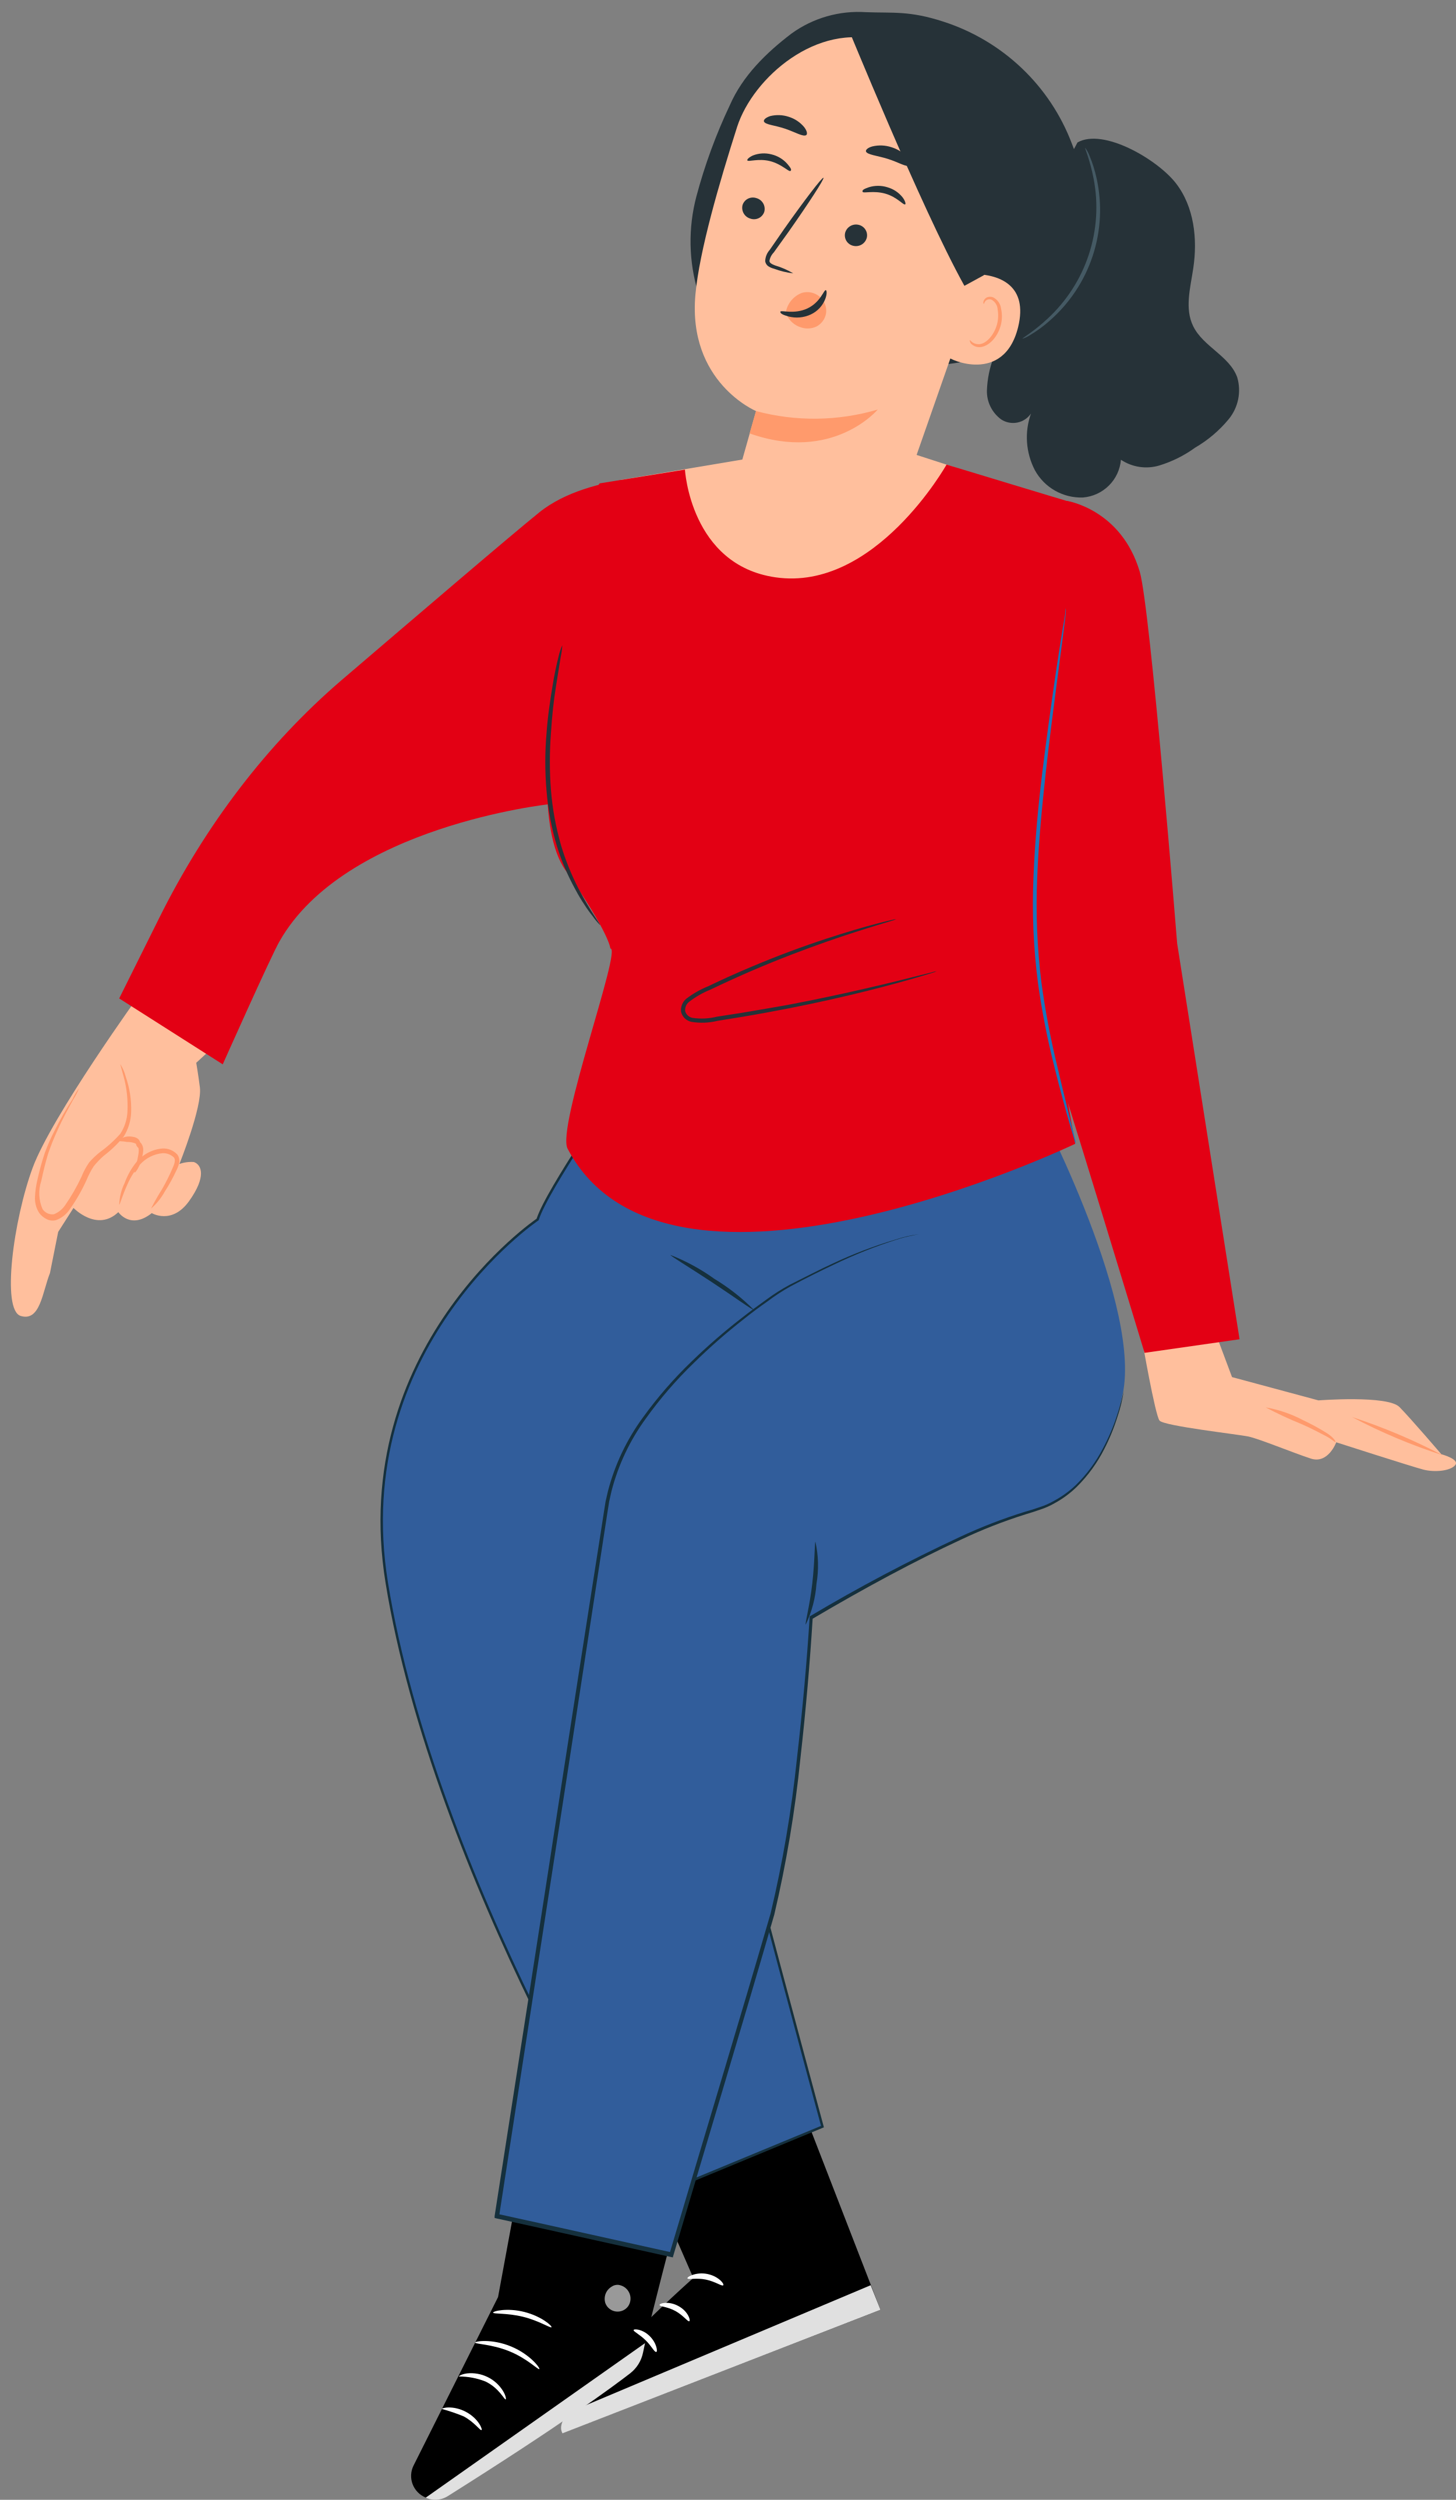 <svg width="120" height="206" viewBox="0 0 120 206" fill="none" xmlns="http://www.w3.org/2000/svg">
    <rect x="0" y="0" width="120" height="206" fill="#808080" stroke="none"/>
    <g clip-path="url(#clip0_6934_53288)">
        <path d="M51.387 174.518L57.144 187.72C57.144 187.72 45.558 197.961 46.383 200.503L72.566 190.341L64.452 169.414L51.387 174.518Z" fill="black"/>
        <path d="M68.173 90.966L64.791 106.975V106.976C64.791 106.976 64.791 106.978 64.79 106.979C64.789 106.983 64.788 106.987 64.786 106.993C64.783 107.006 64.778 107.024 64.771 107.049C64.757 107.098 64.736 107.17 64.708 107.265C64.654 107.454 64.573 107.733 64.471 108.087C64.266 108.795 63.974 109.807 63.621 111.022C62.917 113.454 61.973 116.701 61.018 119.963C60.063 123.224 59.096 126.5 58.345 128.989C57.969 130.234 57.647 131.282 57.407 132.033C57.288 132.409 57.188 132.709 57.114 132.923C57.076 133.029 57.045 133.113 57.021 133.174C57.009 133.204 56.998 133.228 56.99 133.245L56.981 133.265C56.961 133.289 56.956 133.316 56.953 133.329C56.951 133.345 56.95 133.362 56.95 133.378C56.949 133.411 56.952 133.452 56.957 133.5C56.968 133.596 56.989 133.729 57.02 133.895C57.082 134.226 57.183 134.698 57.319 135.288C57.59 136.469 57.998 138.129 58.497 140.107C59.497 144.065 60.864 149.298 62.243 154.517C63.623 159.735 65.014 164.939 66.061 168.838C66.584 170.787 67.021 172.412 67.327 173.548C67.48 174.116 67.601 174.562 67.683 174.866C67.724 175.018 67.755 175.134 67.777 175.213C67.78 175.225 67.783 175.237 67.785 175.247L53.008 181.362C52.982 181.339 52.944 181.302 52.896 181.245C52.765 181.092 52.574 180.835 52.328 180.477C51.839 179.761 51.141 178.658 50.294 177.229C48.601 174.373 46.315 170.222 43.91 165.29C39.101 155.425 33.824 142.441 31.879 130.442C30.306 120.754 33.407 113.272 36.902 108.211C38.649 105.68 40.495 103.755 41.904 102.463C42.608 101.817 43.203 101.329 43.621 101.003C43.83 100.84 43.996 100.717 44.109 100.636C44.165 100.595 44.209 100.564 44.237 100.544C44.252 100.534 44.263 100.526 44.27 100.521C44.273 100.518 44.276 100.517 44.278 100.516L44.281 100.514L44.309 100.494L44.32 100.462C44.532 99.817 45.048 98.834 45.707 97.705C46.365 96.579 47.161 95.316 47.927 94.113C48.692 92.912 49.428 91.769 49.965 90.887C50.234 90.446 50.455 90.067 50.605 89.778C50.679 89.634 50.737 89.509 50.776 89.409C50.794 89.361 50.807 89.316 50.817 89.276L68.173 90.966Z" fill="#315D9B" stroke="#15303D" stroke-width="0.2"/>
        <path d="M11.64 81.766C11.64 81.766 4.264 91.975 2.694 96.225C1.123 100.474 0.099 107.953 1.708 108.443C3.317 108.933 3.494 106.474 4.118 104.908L4.795 101.518L6.058 99.542C6.058 99.542 7.998 101.558 9.753 99.888C9.753 99.888 10.754 101.366 12.509 99.968C12.509 99.968 14.165 100.964 15.589 98.972C17.013 96.98 16.636 95.992 15.982 95.759C15.578 95.729 15.172 95.783 14.788 95.919C14.788 95.919 16.674 91.22 16.474 89.606C16.328 88.473 16.174 87.581 16.174 87.581L18.715 85.244C18.715 85.244 19.354 83.099 15.027 82.665C10.7 82.231 11.64 81.766 11.64 81.766Z" fill="#FFBF9D"/>
        <path d="M6.522 89.679C6.381 90.009 6.215 90.327 6.026 90.629C5.694 91.234 5.198 92.107 4.701 93.222C4.425 93.827 4.179 94.447 3.964 95.079C3.757 95.762 3.567 96.531 3.401 97.317C3.147 98.077 3.186 98.911 3.509 99.641C3.613 99.792 3.754 99.911 3.917 99.986C4.08 100.06 4.259 100.087 4.436 100.065C4.813 99.918 5.14 99.656 5.372 99.313C5.882 98.577 6.331 97.797 6.713 96.98C6.88 96.558 7.094 96.158 7.35 95.788C7.628 95.471 7.932 95.182 8.261 94.924C8.863 94.49 9.418 93.989 9.916 93.429C10.267 92.892 10.471 92.264 10.504 91.615C10.553 90.647 10.449 89.678 10.198 88.746C10.024 88.081 9.9 87.718 9.925 87.709C10.12 88.013 10.265 88.349 10.355 88.703C10.687 89.642 10.841 90.64 10.81 91.64C10.788 92.354 10.579 93.047 10.206 93.645C9.718 94.246 9.162 94.782 8.55 95.243C8.252 95.507 7.975 95.796 7.723 96.108C7.496 96.459 7.302 96.832 7.143 97.222C6.759 98.074 6.296 98.884 5.761 99.641C5.474 100.072 5.062 100.393 4.585 100.557C4.321 100.616 4.046 100.577 3.807 100.445C3.584 100.33 3.389 100.165 3.236 99.961C2.97 99.553 2.847 99.062 2.888 98.57C2.909 98.136 2.97 97.705 3.07 97.283C3.261 96.419 3.451 95.727 3.691 95.01C3.926 94.367 4.203 93.74 4.519 93.135C4.954 92.255 5.441 91.404 5.976 90.586C6.119 90.26 6.303 89.955 6.522 89.679Z" fill="#FF9A6C"/>
        <path d="M9.823 99.276C9.848 98.651 10.001 98.04 10.272 97.486C10.506 96.845 10.842 96.253 11.265 95.736C11.822 95.098 12.582 94.708 13.393 94.643C13.618 94.63 13.843 94.668 14.053 94.754C14.263 94.84 14.455 94.972 14.615 95.142C14.69 95.245 14.741 95.365 14.765 95.493C14.79 95.62 14.786 95.752 14.755 95.878C14.705 96.081 14.631 96.275 14.534 96.457C14.255 97.061 13.935 97.644 13.577 98.199C13.282 98.732 12.9 99.204 12.451 99.593C12.724 99.048 13.024 98.519 13.349 98.009C13.671 97.45 13.961 96.871 14.218 96.274C14.372 95.942 14.497 95.57 14.328 95.379C14.072 95.139 13.74 95.014 13.4 95.031C12.685 95.093 12.014 95.433 11.516 95.989C11.108 96.458 10.77 96.993 10.514 97.573C10.043 98.611 9.881 99.292 9.823 99.276Z" fill="#FF9A6C"/>
        <path d="M9.823 94.01C9.823 93.954 9.986 93.768 10.335 93.684C10.543 93.639 10.755 93.639 10.962 93.684C11.099 93.698 11.232 93.749 11.354 93.833C11.444 93.9 11.515 94.005 11.553 94.132C11.553 94.132 11.553 94.132 11.624 94.207C11.69 94.289 11.74 94.39 11.771 94.502C11.802 94.614 11.812 94.733 11.802 94.851C11.788 95.017 11.759 95.18 11.717 95.337C11.66 95.595 11.579 95.843 11.475 96.075C11.29 96.477 11.126 96.654 11.083 96.617C11.04 96.579 11.126 96.327 11.233 95.935C11.298 95.704 11.35 95.466 11.389 95.225C11.446 94.973 11.453 94.627 11.389 94.58C11.307 94.509 11.243 94.409 11.204 94.291H11.254C11.172 94.232 11.083 94.191 10.991 94.169C10.812 94.122 10.631 94.1 10.449 94.104C10.043 94.02 9.844 94.076 9.823 94.01Z" fill="#FF9A6C"/>
        <path d="M44.469 170.744L41.049 189.293L34.078 203.189C33.962 203.425 33.896 203.682 33.884 203.944C33.871 204.206 33.913 204.468 34.007 204.713C34.1 204.958 34.243 205.182 34.426 205.371C34.61 205.559 34.831 205.709 35.074 205.81C35.36 205.93 35.671 205.979 35.98 205.954C36.289 205.929 36.588 205.83 36.85 205.666C40.25 203.55 52.727 195.687 52.906 194.318C53.104 192.732 57.824 174.996 57.824 174.996L44.469 170.744Z" fill="black"/>
        <path d="M35.075 205.831L53.163 193.088L52.998 193.868C52.861 194.545 52.484 195.152 51.935 195.578C50.47 196.711 46.344 199.758 36.91 205.694C36.639 205.865 36.329 205.967 36.009 205.99C35.688 206.013 35.367 205.956 35.075 205.825V205.831Z" fill="#E0E0E0"/>
        <g opacity="0.6">
            <path d="M50.523 188.377C50.259 188.496 50.049 188.708 49.933 188.972C49.818 189.235 49.804 189.532 49.895 189.805C49.965 189.986 50.083 190.146 50.237 190.265C50.392 190.385 50.576 190.46 50.77 190.484C50.964 190.508 51.161 190.478 51.34 190.399C51.518 190.32 51.672 190.194 51.783 190.034C51.889 189.872 51.951 189.685 51.964 189.492C51.977 189.299 51.94 189.106 51.856 188.931C51.773 188.756 51.647 188.605 51.488 188.492C51.33 188.379 51.145 188.308 50.952 188.285C50.765 188.273 50.58 188.321 50.423 188.423" fill="white"/>
        </g>
        <path d="M41.676 197.726C41.571 197.779 41.142 196.79 40.013 196.252C39.318 195.976 38.576 195.836 37.827 195.839C37.827 195.787 38.052 195.643 38.488 195.584C39.072 195.522 39.663 195.626 40.19 195.885C40.718 196.143 41.16 196.546 41.465 197.045C41.696 197.432 41.722 197.707 41.676 197.726Z" fill="white"/>
        <path d="M39.682 200.254C39.577 200.319 39.108 199.599 38.204 199.12C37.627 198.883 37.036 198.682 36.434 198.518C36.401 198.413 37.379 198.203 38.415 198.76C39.451 199.317 39.795 200.228 39.682 200.254Z" fill="white"/>
        <path d="M44.449 195.229C44.363 195.314 43.446 194.351 41.967 193.755C40.488 193.159 39.167 193.172 39.161 193.047C39.154 192.923 40.554 192.713 42.132 193.368C43.709 194.024 44.548 195.177 44.449 195.229Z" fill="white"/>
        <path d="M45.452 191.777C45.38 191.882 44.442 191.246 43.109 190.918C41.775 190.591 40.66 190.702 40.64 190.578C40.62 190.453 41.788 190.158 43.214 190.519C44.64 190.879 45.525 191.685 45.452 191.777Z" fill="white"/>
        <path d="M72.566 190.341L71.76 188.316L46.878 198.799C46.878 198.799 45.908 199.756 46.363 200.523L72.566 190.341Z" fill="#E0E0E0"/>
        <path d="M56.662 187.754C56.722 187.879 57.382 187.689 58.174 187.853C58.966 188.017 59.494 188.423 59.607 188.324C59.719 188.226 59.224 187.571 58.286 187.388C57.349 187.204 56.577 187.65 56.662 187.754Z" fill="white"/>
        <path d="M54.365 189.949C54.365 190.08 55.025 190.08 55.685 190.453C56.345 190.826 56.682 191.338 56.807 191.285C56.933 191.233 56.728 190.479 55.916 190.034C55.104 189.588 54.319 189.811 54.365 189.949Z" fill="white"/>
        <path d="M54.087 193.814C54.213 193.814 54.14 193.093 53.54 192.503C52.939 191.914 52.219 191.894 52.219 192.019C52.219 192.143 52.721 192.372 53.209 192.851C53.698 193.329 53.936 193.853 54.087 193.814Z" fill="white"/>
        <path d="M92.596 114.536C92.596 114.536 91.275 122.909 85.037 124.515C78.798 126.12 66.822 133.294 66.822 133.294C66.822 133.294 65.832 150.25 63.356 158.768C60.881 167.285 55.302 185.801 55.302 185.801L40.93 182.604C40.93 182.604 48.641 133.058 50.021 123.774C51.401 114.49 64.624 106.169 64.624 106.169L68.294 90.877L85.155 90.359C85.155 90.359 93.863 106.752 92.596 114.536Z" fill="#315D9B"/>
        <path d="M75.722 101.707L75.24 101.805C74.771 101.898 74.308 102.018 73.853 102.166C72.099 102.727 70.387 103.41 68.73 104.21C67.647 104.721 66.453 105.311 65.165 105.999C64.502 106.365 63.867 106.779 63.264 107.237C62.604 107.695 61.944 108.187 61.283 108.718C59.852 109.837 58.485 111.035 57.19 112.308C55.733 113.714 54.407 115.25 53.229 116.894C51.912 118.697 50.951 120.731 50.397 122.889C50.331 123.171 50.265 123.459 50.206 123.741L50.067 124.619L49.79 126.408C49.605 127.609 49.418 128.832 49.229 130.077C48.463 135.063 47.644 140.39 46.786 146.005C45.05 157.235 43.142 169.591 41.135 182.63L41.003 182.44L44.462 183.2L55.375 185.617L55.177 185.735C58.115 175.816 60.98 166.381 63.515 157.667C64.515 153.45 65.24 149.174 65.687 144.865C66.156 140.776 66.499 136.897 66.73 133.268V133.202L66.789 133.169C70.787 130.792 74.903 128.616 79.121 126.65C80.856 125.84 82.645 125.148 84.475 124.58C84.905 124.462 85.314 124.331 85.703 124.193C86.094 124.07 86.47 123.905 86.826 123.702C87.491 123.348 88.106 122.907 88.654 122.391C89.567 121.5 90.329 120.469 90.912 119.338C91.352 118.515 91.721 117.655 92.015 116.77C92.259 116.049 92.404 115.46 92.497 115.112C92.589 114.765 92.629 114.536 92.629 114.536C92.519 115.302 92.338 116.057 92.087 116.79C91.803 117.691 91.443 118.568 91.011 119.41C90.43 120.558 89.668 121.607 88.753 122.516C88.202 123.056 87.578 123.517 86.898 123.885C86.538 124.091 86.158 124.26 85.763 124.39C85.36 124.534 84.944 124.665 84.528 124.789C82.708 125.361 80.93 126.057 79.207 126.873C75.484 128.596 71.358 130.804 66.921 133.425L66.981 133.327C66.756 136.956 66.426 140.842 65.964 144.937C65.526 149.261 64.807 153.553 63.812 157.785C61.29 166.519 58.438 175.94 55.494 185.873L55.454 186.024L55.296 185.991L44.376 183.573L40.924 182.813L40.765 182.774V182.617C42.785 169.591 44.726 157.228 46.443 145.998C47.314 140.383 48.139 135.056 48.918 130.077C49.112 128.832 49.303 127.609 49.493 126.408C49.585 125.805 49.678 125.209 49.77 124.619L49.909 123.741L50.107 122.876C50.675 120.687 51.656 118.624 52.998 116.796C54.197 115.136 55.545 113.588 57.025 112.17C58.334 110.899 59.713 109.703 61.158 108.587C61.831 108.062 62.492 107.571 63.139 107.112C63.753 106.657 64.399 106.245 65.073 105.881C66.393 105.225 67.568 104.61 68.658 104.112C70.325 103.33 72.048 102.673 73.814 102.146C74.434 101.94 75.073 101.793 75.722 101.707Z" fill="#15303D"/>
        <path d="M55.256 103.418C56.541 103.919 57.757 104.579 58.874 105.384C60.054 106.097 61.143 106.951 62.115 107.926C62.049 107.998 60.571 106.91 58.682 105.665C56.794 104.42 55.256 103.503 55.256 103.418Z" fill="#15303D"/>
        <path d="M67.205 127.051C67.458 128.19 67.487 129.367 67.291 130.517C67.211 131.677 66.913 132.813 66.413 133.865C66.314 133.865 66.737 132.351 66.948 130.477C67.159 128.604 67.139 127.057 67.205 127.051Z" fill="#15303D"/>
        <path d="M81.894 29.44C83.215 25.387 84.535 21.331 85.855 17.273L88.806 11.737C90.952 10.525 95.408 13.159 96.913 15.098C98.418 17.038 98.709 19.684 98.346 22.109C98.108 23.714 97.62 25.437 98.346 26.892C99.171 28.569 101.343 29.342 101.97 31.098C102.142 31.683 102.168 32.301 102.047 32.899C101.927 33.497 101.662 34.056 101.277 34.531C100.499 35.475 99.558 36.274 98.498 36.89C97.605 37.538 96.61 38.034 95.553 38.358C95.023 38.517 94.463 38.557 93.915 38.476C93.367 38.394 92.844 38.193 92.384 37.886C92.318 38.688 91.968 39.441 91.395 40.011C90.822 40.581 90.064 40.931 89.255 40.998C88.45 41.026 87.652 40.83 86.953 40.433C86.253 40.036 85.679 39.453 85.294 38.751C84.921 38.035 84.701 37.252 84.645 36.448C84.589 35.645 84.7 34.838 84.971 34.079C84.708 34.464 84.302 34.731 83.843 34.822C83.383 34.912 82.906 34.82 82.515 34.564C82.137 34.287 81.833 33.924 81.629 33.505C81.424 33.087 81.325 32.625 81.34 32.159C81.374 31.229 81.561 30.311 81.894 29.44Z" fill="#263238"/>
        <path d="M88.337 11.828C87.447 9.476 86.036 7.353 84.208 5.616C82.379 3.878 80.181 2.571 77.775 1.791C74.956 0.867 73.596 1.09 71.384 1.004C69.188 0.854 67.009 1.478 65.231 2.767C63.139 4.359 61.204 6.259 60.154 8.664C59.007 11.083 58.084 13.6 57.395 16.185C56.706 18.795 56.756 21.543 57.54 24.126L63.726 27.291C67.304 28.529 70.929 29.787 74.711 30.062C78.494 30.337 82.501 29.518 85.353 27.035C89.314 23.608 90.305 16.677 88.337 11.828Z" fill="#263238"/>
        <path d="M72.526 3.389L74.89 3.828L82.528 9.981C83.127 10.199 83.621 10.633 83.913 11.196C84.205 11.759 84.274 12.41 84.106 13.021L74.652 40.041L60.412 40.585L62.313 33.876C62.313 33.876 56.656 31.504 57.316 24.257C57.646 20.654 59.296 15.019 60.755 10.446C62.082 6.357 67.39 1.81 72.526 3.389Z" fill="#FFBF9D"/>
        <path d="M68.077 25.842C68.135 25.477 68.055 25.104 67.852 24.794C67.67 24.507 67.398 24.288 67.079 24.17C66.759 24.052 66.409 24.041 66.083 24.139C65.738 24.27 65.435 24.49 65.203 24.775C64.971 25.06 64.819 25.401 64.763 25.764C64.848 26.018 64.987 26.252 65.17 26.45C65.353 26.648 65.577 26.804 65.825 26.91L66.07 26.995C66.476 27.119 66.914 27.086 67.297 26.904C67.5 26.796 67.675 26.645 67.81 26.461C67.945 26.278 68.036 26.066 68.077 25.842Z" fill="#FF9A6C"/>
        <path d="M61.198 16.9C61.139 17.135 61.175 17.384 61.298 17.593C61.422 17.803 61.622 17.956 61.858 18.02C61.971 18.058 62.09 18.073 62.208 18.064C62.327 18.055 62.442 18.023 62.548 17.97C62.654 17.916 62.748 17.842 62.824 17.751C62.901 17.661 62.958 17.557 62.993 17.444C63.054 17.209 63.018 16.959 62.895 16.749C62.771 16.54 62.569 16.387 62.333 16.323C62.221 16.286 62.101 16.271 61.983 16.28C61.864 16.288 61.749 16.321 61.643 16.374C61.537 16.428 61.443 16.502 61.367 16.593C61.29 16.683 61.233 16.787 61.198 16.9Z" fill="#263238"/>
        <path d="M61.594 13.217C61.68 13.361 62.485 13.034 63.456 13.276C64.426 13.518 65.007 14.18 65.145 14.089C65.284 13.997 65.145 13.813 64.895 13.512C64.55 13.116 64.088 12.838 63.574 12.719C63.071 12.589 62.539 12.621 62.056 12.811C61.706 12.968 61.554 13.152 61.594 13.217Z" fill="#263238"/>
        <path d="M65.376 22.527C64.907 22.247 64.403 22.027 63.878 21.872C63.64 21.78 63.416 21.676 63.416 21.499C63.46 21.24 63.582 21 63.766 20.811L64.974 19.127C66.671 16.716 67.964 14.718 67.865 14.652C67.766 14.586 66.314 16.48 64.617 18.885C64.208 19.481 63.812 20.044 63.442 20.588C63.21 20.845 63.077 21.174 63.066 21.518C63.078 21.614 63.114 21.706 63.169 21.786C63.224 21.866 63.297 21.931 63.383 21.977C63.508 22.052 63.644 22.107 63.785 22.141C64.298 22.334 64.832 22.464 65.376 22.527Z" fill="#263238"/>
        <path d="M62.307 33.874C65.599 34.755 69.072 34.711 72.341 33.75C72.341 33.75 68.651 38.153 61.779 35.716L62.307 33.874Z" fill="#FF9A6C"/>
        <path d="M68.063 23.91C67.905 23.858 67.634 24.906 66.545 25.417C65.456 25.928 64.367 25.535 64.32 25.679C64.274 25.823 64.518 25.948 64.98 26.079C65.595 26.24 66.247 26.182 66.822 25.915C67.372 25.659 67.801 25.201 68.017 24.637C68.182 24.212 68.136 23.923 68.063 23.91Z" fill="#263238"/>
        <path d="M62.96 10.006C63.066 10.281 63.845 10.314 64.697 10.603C65.548 10.891 66.202 11.297 66.446 11.133C66.558 11.055 66.525 10.799 66.281 10.478C65.949 10.077 65.506 9.781 65.007 9.626C64.512 9.462 63.981 9.442 63.475 9.567C63.099 9.692 62.921 9.875 62.96 10.006Z" fill="#263238"/>
        <path d="M71.437 19.598C71.375 19.832 71.222 20.033 71.012 20.155C70.802 20.278 70.551 20.313 70.315 20.254C70.201 20.227 70.093 20.178 69.998 20.109C69.903 20.041 69.823 19.955 69.761 19.856C69.7 19.756 69.659 19.646 69.641 19.531C69.622 19.416 69.627 19.299 69.654 19.186C69.717 18.952 69.869 18.751 70.08 18.629C70.29 18.506 70.54 18.471 70.777 18.53C70.891 18.557 70.999 18.606 71.094 18.675C71.189 18.743 71.269 18.829 71.33 18.928C71.392 19.028 71.433 19.138 71.451 19.253C71.469 19.368 71.465 19.485 71.437 19.598Z" fill="#263238"/>
        <path d="M74.599 16.841C74.454 16.926 73.939 16.232 72.962 15.957C71.985 15.681 71.16 15.957 71.094 15.806C71.028 15.655 71.232 15.563 71.602 15.432C72.102 15.275 72.64 15.275 73.14 15.432C73.64 15.574 74.082 15.87 74.401 16.278C74.626 16.579 74.665 16.841 74.599 16.841Z" fill="#263238"/>
        <path d="M74.975 13.643C74.725 13.806 74.051 13.367 73.167 13.092C72.282 12.817 71.483 12.758 71.371 12.483C71.331 12.352 71.516 12.168 71.906 12.064C72.428 11.94 72.975 11.965 73.484 12.136C73.997 12.291 74.455 12.589 74.804 12.994C75.061 13.309 75.094 13.564 74.975 13.643Z" fill="#263238"/>
        <path d="M79.293 24.158C79.425 23.641 80.343 22.573 80.877 22.619C82.31 22.756 84.766 23.49 83.908 26.969C82.726 31.726 78.157 29.59 78.177 29.426C78.197 29.262 78.831 25.947 79.293 24.158Z" fill="#FFBF9D"/>
        <path d="M79.933 28.018C79.933 28.018 80.006 28.096 80.125 28.195C80.306 28.326 80.53 28.384 80.752 28.359C81.3 28.3 81.927 27.605 82.165 26.753C82.275 26.348 82.296 25.923 82.224 25.509C82.217 25.349 82.17 25.193 82.088 25.055C82.007 24.917 81.892 24.8 81.755 24.716C81.665 24.667 81.559 24.652 81.458 24.672C81.357 24.692 81.266 24.747 81.201 24.827C81.109 24.945 81.115 25.043 81.089 25.043C81.062 25.043 81.003 24.939 81.089 24.755C81.145 24.642 81.238 24.552 81.353 24.5C81.512 24.44 81.688 24.44 81.848 24.5C82.029 24.591 82.184 24.726 82.299 24.892C82.415 25.057 82.486 25.249 82.508 25.45C82.61 25.913 82.596 26.394 82.469 26.852C82.198 27.802 81.485 28.575 80.739 28.608C80.601 28.611 80.464 28.584 80.338 28.53C80.211 28.476 80.098 28.395 80.006 28.293C79.914 28.129 79.914 28.018 79.933 28.018Z" fill="#FF9A6C"/>
        <path d="M81.069 22.69L79.484 23.555C75.867 17.049 69.648 1.646 69.985 2.556C72.609 2.413 75.228 2.924 77.603 4.044C81.234 5.885 87.915 10.052 86.39 14.527C84.865 19.002 81.069 22.69 81.069 22.69Z" fill="#263238"/>
        <path d="M89.44 12.182C89.38 12.182 89.829 13.132 90.133 14.73C90.537 16.814 90.4 18.966 89.736 20.983C89.072 23 87.903 24.816 86.337 26.262C85.142 27.376 84.231 27.86 84.271 27.913C84.504 27.836 84.726 27.728 84.931 27.592C85.495 27.253 86.025 26.863 86.515 26.425C88.157 24.989 89.382 23.143 90.061 21.078C90.74 19.013 90.85 16.805 90.377 14.684C90.239 14.048 90.042 13.425 89.79 12.824C89.704 12.595 89.586 12.379 89.44 12.182Z" fill="#455A64"/>
        <path d="M101.541 113.482L108.664 115.401C108.664 115.401 114.368 114.956 115.345 115.952C116.322 116.948 118.791 119.837 118.791 119.837C118.791 119.837 120.316 120.243 119.94 120.728C119.564 121.213 118.257 121.351 117.299 121.102C116.342 120.853 110.13 118.854 110.13 118.854C110.13 118.854 109.47 120.663 108.037 120.197C106.605 119.732 103.766 118.56 102.881 118.376C101.997 118.193 95.93 117.511 95.566 117.066C95.203 116.62 94.127 110.415 94.127 110.415L99.924 109.164L101.541 113.482Z" fill="#FFBF9D"/>
        <path d="M111.424 116.77C113.99 117.608 116.481 118.658 118.871 119.908C116.301 119.08 113.809 118.03 111.424 116.77Z" fill="#FF9A6C"/>
        <path d="M104.314 115.977C105.386 116.163 106.422 116.517 107.384 117.025C108.077 117.35 108.75 117.717 109.397 118.126C109.905 118.46 110.103 118.781 110.057 118.827C110.011 118.873 109.773 118.597 109.265 118.335C108.757 118.073 108.031 117.68 107.232 117.339C106.236 116.935 105.262 116.48 104.314 115.977Z" fill="#FF9A6C"/>
        <path d="M56.434 39.19C56.434 39.19 48.648 38.847 44.462 42.211C42.131 44.089 34.461 50.654 28.1 56.092C22.027 61.317 16.921 67.989 13.102 75.689L9.823 82.278L18.358 87.709C18.358 87.709 22.36 78.727 23.035 77.575C28.414 68.087 45.246 66.274 45.246 66.274L56.434 39.19Z" fill="#E30014"/>
        <path d="M51.13 39.555L61.6 37.799L74.942 37.295L83.096 39.935L72.605 55.188L57.956 57.285L51.13 39.555Z" fill="#FFBF9D"/>
        <path d="M84.363 62.193C84.363 62.96 83.934 78.317 85.618 83.31C87.301 88.302 94.332 111.483 94.332 111.483L102.161 110.363L97.019 77.754C97.019 77.754 94.807 50.072 93.936 47.117C92.411 41.961 87.941 41.279 87.941 41.279L84.363 62.193Z" fill="#E30014"/>
        <path d="M88.615 41.489C88.073 41.338 78.012 38.285 78.012 38.285C78.012 38.285 72.124 48.768 63.917 47.576C56.9 46.567 56.451 38.698 56.451 38.698L49.473 39.825C48.813 39.465 42.132 65.325 46.588 71.687C50.252 76.928 50.305 78.16 50.305 78.16C51.275 78.114 45.849 92.889 46.779 94.658C55.018 110.343 88.615 94.258 88.615 94.258L85.314 75.467L88.615 41.489Z" fill="#E30014"/>
        <path d="M87.836 50.111C87.85 50.262 87.85 50.413 87.836 50.563C87.796 50.898 87.743 51.323 87.677 51.874L87.057 56.617C86.799 58.622 86.482 61.007 86.192 63.654C85.901 66.301 85.604 69.23 85.486 72.303C85.36 75.19 85.475 78.083 85.829 80.951C86.146 83.292 86.587 85.614 87.149 87.909C87.605 89.875 88.007 91.46 88.278 92.561C88.41 93.079 88.509 93.505 88.588 93.826C88.632 93.971 88.661 94.12 88.674 94.271C88.606 94.136 88.555 93.993 88.522 93.845C88.43 93.524 88.305 93.112 88.153 92.594C87.836 91.506 87.4 89.934 86.912 87.968C86.326 85.669 85.87 83.34 85.545 80.99C85.172 78.106 85.048 75.195 85.175 72.29C85.294 69.204 85.585 66.275 85.908 63.621C86.231 60.968 86.568 58.583 86.852 56.585C87.136 54.586 87.4 52.968 87.578 51.854C87.671 51.323 87.743 50.898 87.796 50.544C87.794 50.399 87.808 50.254 87.836 50.111Z" fill="#1B75BC"/>
        <path d="M46.344 53.17C46.327 53.485 46.285 53.798 46.218 54.107C46.113 54.71 45.981 55.581 45.809 56.649C45.637 57.717 45.492 59.008 45.406 60.443C45.288 61.991 45.288 63.546 45.406 65.094C45.531 66.647 45.812 68.183 46.245 69.681C46.61 70.894 47.086 72.071 47.664 73.199C48.667 75.125 49.513 76.187 49.453 76.233C49.229 76.006 49.026 75.761 48.846 75.499C48.608 75.206 48.388 74.9 48.186 74.582C47.91 74.172 47.657 73.747 47.426 73.311C46.804 72.184 46.298 70.999 45.915 69.772C45.459 68.266 45.167 66.715 45.043 65.147C44.907 63.582 44.907 62.008 45.043 60.443C45.142 59.001 45.347 57.717 45.519 56.642C45.69 55.568 45.888 54.677 46.033 54.113C46.104 53.789 46.208 53.473 46.344 53.17Z" fill="#263238"/>
        <path d="M77.2 80.034C77.072 80.092 76.94 80.14 76.804 80.178C76.54 80.263 76.144 80.381 75.655 80.525C74.652 80.82 73.2 81.226 71.384 81.678C69.569 82.13 67.423 82.622 64.98 83.1C63.772 83.336 62.498 83.572 61.171 83.794L59.144 84.122C58.438 84.296 57.703 84.325 56.986 84.207C56.78 84.165 56.591 84.065 56.44 83.92C56.289 83.775 56.183 83.591 56.134 83.388C56.108 83.187 56.134 82.983 56.207 82.795C56.281 82.606 56.401 82.438 56.556 82.307C57.111 81.882 57.722 81.533 58.372 81.272C59.58 80.689 60.768 80.158 61.904 79.68C64.181 78.717 66.268 77.957 68.044 77.374C69.819 76.79 71.272 76.371 72.282 76.109C72.784 75.972 73.18 75.88 73.45 75.821C73.584 75.781 73.721 75.755 73.86 75.742C73.736 75.805 73.605 75.853 73.47 75.886L72.322 76.234C71.325 76.541 69.879 76.987 68.123 77.603C66.367 78.219 64.287 78.999 62.029 79.968C60.901 80.453 59.725 80.99 58.517 81.567C57.9 81.818 57.321 82.15 56.794 82.556C56.68 82.647 56.59 82.764 56.533 82.898C56.477 83.032 56.455 83.178 56.471 83.323C56.508 83.463 56.585 83.59 56.693 83.689C56.8 83.787 56.934 83.853 57.078 83.88C57.749 83.977 58.433 83.944 59.092 83.781L61.112 83.467C62.432 83.251 63.713 83.021 64.921 82.812C67.344 82.353 69.509 81.881 71.331 81.462C73.153 81.043 74.632 80.676 75.622 80.42L76.784 80.132C76.918 80.081 77.058 80.048 77.2 80.034Z" fill="#263238"/>
    </g>
    <defs>
        <clipPath id="clip0_6934_53288">
            <rect width="120" height="206" fill="white"/>
        </clipPath>
    </defs>
</svg>